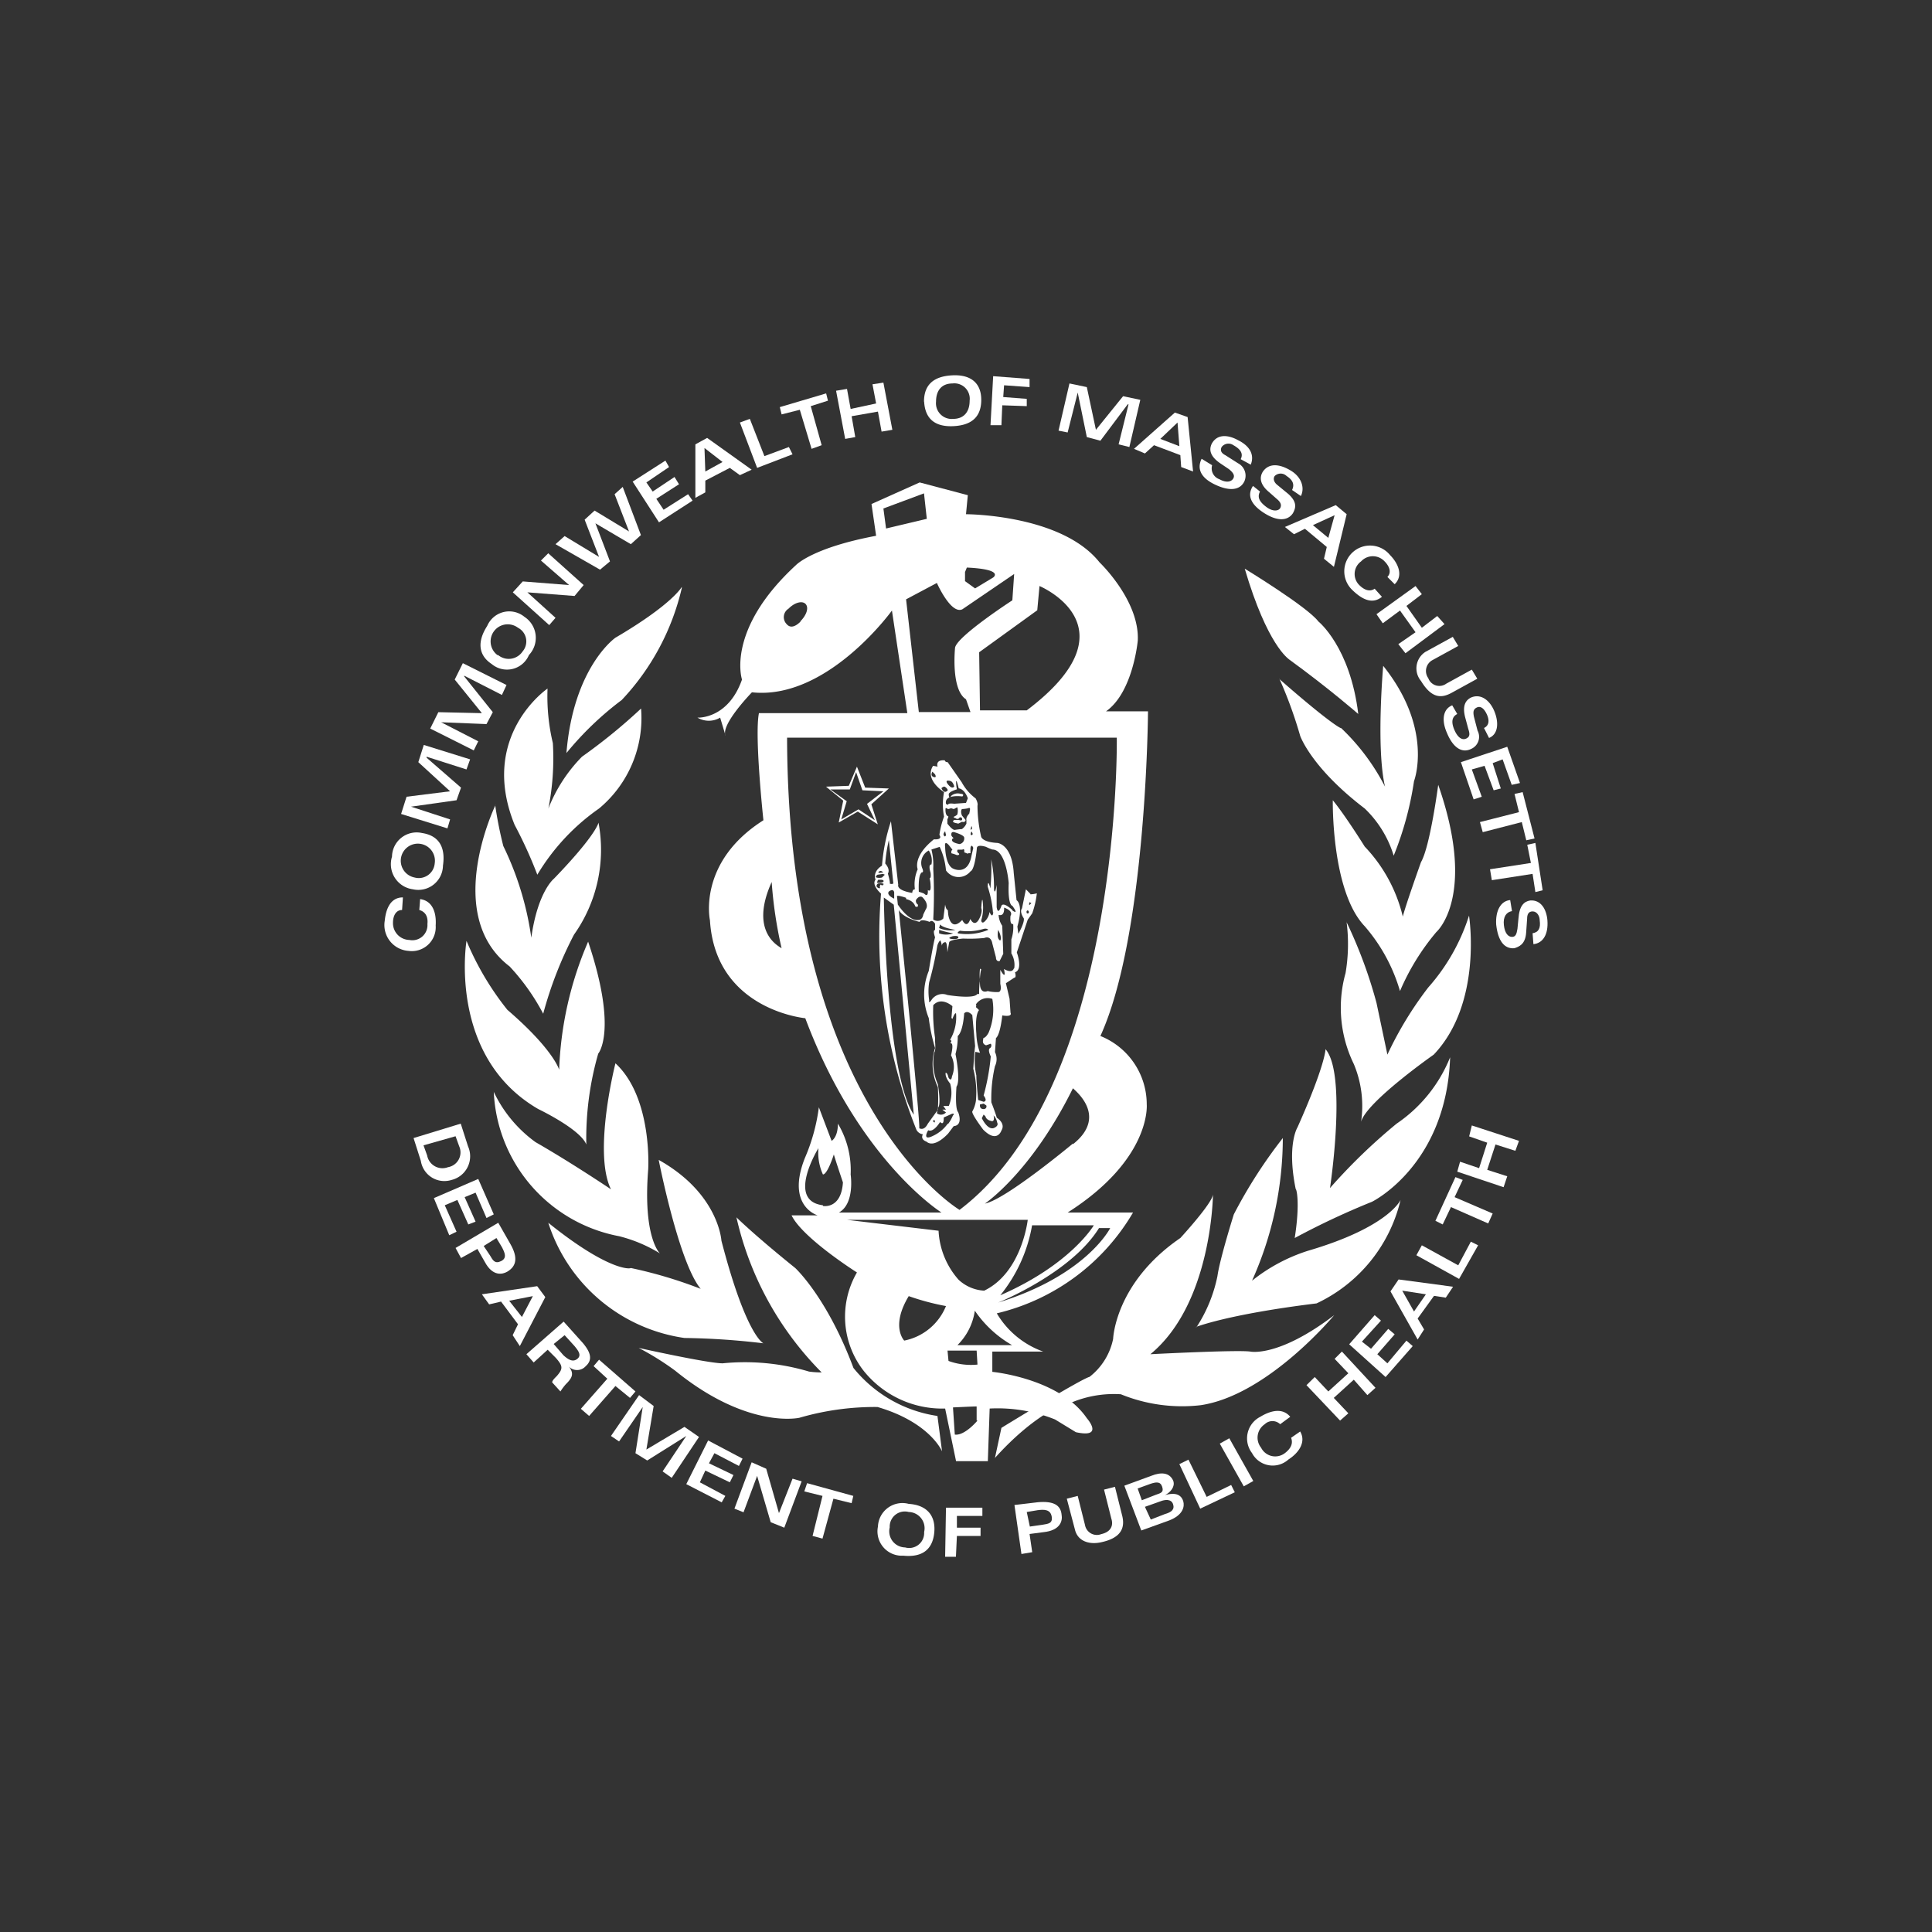 <svg id="Layer_1" data-name="Layer 1" xmlns="http://www.w3.org/2000/svg" viewBox="0 0 138 138"><rect x="0" y="0" width="138" height="138" fill="#333333" stroke="none"/><defs><style>.cls-1{fill:#fff;}</style></defs><title>mnco_newlogoprep_02</title><path class="cls-1" d="M81.91,78.89A5.26,5.26,0,0,0,78.6,74C81.91,66.76,82,50.81,82,50.81H79c1.94-1.36,2.27-5.06,2.27-5.06.13-2.86-2.73-5.58-2.73-5.58C75.81,36.73,69,36.73,69,36.73l.13-1.36-3.44-.91L62.25,36l.33,2.27c-4.54.85-5.71,2.08-5.71,2.08C51.81,45,53,48.54,53,48.54c-1,2.85-3.18,2.72-3.18,2.72a1.59,1.59,0,0,0,1.62,0l.39,1.3c-.39-.78,1.88-3.11,1.88-3.11,5.38.58,10-5.84,10-5.84l1.1,7.33H54.21c-.33,1.62.32,7.65.32,7.65-4.73,3-3.82,7.14-3.82,7.14.39,6.42,6.81,7,6.81,7,3.82,10.19,9.73,13.88,9.73,13.88H59.92c1.16-.64.84-2.72.84-2.72a6.47,6.47,0,0,0-.91-3.63c0,1-.45,1.23-.45,1.23l-.91-2.4a13.44,13.44,0,0,1-1,3.63c-1.36,3.44.91,4.09.91,4.09H56.54c.78,1.62,4.67,4.08,4.67,4.08a6.29,6.29,0,0,0,.46,7,7.19,7.19,0,0,0,5.84,2.72l.78,3.76h2.27l.13-3.76a11,11,0,0,1,4.67.78l1.49.91c2.07.45.78-1,.78-1-1.95-2.86-6.75-3.31-6.75-3.31V96.54h3.63a6.32,6.32,0,0,1-3.31-2.73,15.39,15.39,0,0,0,9.73-7.2H76.26c6-3.82,5.65-7.72,5.65-7.72M57.19,44.39c-.45.45-.78.45-1,.19a.71.71,0,0,1,.13-1.1c.45-.46,1-.59,1.23-.33s.07.78-.39,1.24m1.62,41.7c-2.65-.32-.32-4.08-.32-4.08a3.75,3.75,0,0,0,.32,1.88c.33,0,.78-1.43.78-1.43.13.46.65,2,.65,2-.13,1.94-1.43,1.68-1.43,1.68M74.25,41.86s7,2.91-.91,8.88H70l-.06-4.15,4.15-3Zm-5.32-1,.13-.32c2.73.13,1.88.71,1.88.71l-1.29.78-.72-.52Zm-5.64-3.11-.19-1.43L66,35.24l.2,1.82Zm1.43,5.06,2.2-1.17s1,2.27,1.82,1.88L72.44,41l-.13,1.88s-3.9,2.53-4.09,3.37c0,0-.32,3,.78,3.7l.32.91H65.63ZM55.12,63a30.69,30.69,0,0,0,.71,4.74c0-.07-2.4-1-.71-4.74m1.1-10.31H79.77s.39,24.91-11.23,33.73c0,0-12.26-7.27-12.32-33.73m8.37,43.07s-1-1,.32-3.18a17.54,17.54,0,0,0,2.66.71,4.07,4.07,0,0,1-3,2.47m3.11.71h2.08l.06,1a4.69,4.69,0,0,1-2.07-.26Zm2.14,5s-.91,1.1-1.62,1l-.13-1.94s1.43-.07,1.69-.07v1Zm2.47-5.39h-3.9a4.29,4.29,0,0,0,1.24-2.46,8.06,8.06,0,0,0,2.66,2.46m-2-3.89a2.92,2.92,0,0,1-1.82-.78,5.7,5.7,0,0,1-1.43-3.5l-6.55-.78H73.41S73,90.89,70.3,92.19m9-4.47s-1.68,3.37-8,5.32c0,0,5.19-2.08,7.2-5.32Zm-1.17-.2s-1.62,2.79-6.68,5a10.85,10.85,0,0,0,2.27-5Zm-1.49-5.84s-4.8,4-6.29,4.29c0,0,3.31-2.21,6.29-8.24,0,.06,2.6,1.94,0,4"/><path class="cls-1" d="M88.91,40.62s4.48,2.73,5.26,3.77c0,0,2.27,1.81,2.85,6.61,0,0-2.07-1.81-4.93-3.89-.06-.06-1.56-1-3.18-6.49"/><path class="cls-1" d="M91.38,48.47a31,31,0,0,1,1.49,4.09s.78,2.27,4.61,5.19a7.81,7.81,0,0,1,2.07,3.37A23.21,23.21,0,0,0,101,55.8s1.43-3.7-2.2-8.24c0,0-.52,5.84.13,8.63A15.6,15.6,0,0,0,95.79,52c0,.07-1-.51-4.41-3.5"/><path class="cls-1" d="M95.2,57.16s-.12,6.49,2.28,9A12.32,12.32,0,0,1,100,70.79a16.63,16.63,0,0,1,2.6-4.22s2.92-2.53.13-10.51c0,0-.58,4.41-1.23,5.52,0,0-1.11,3.11-1.3,3.89a10.91,10.91,0,0,0-2.72-5s-1.37-2.2-2.28-3.31"/><path class="cls-1" d="M96.18,65.86a33.26,33.26,0,0,1,2.14,5.77l.78,3.7a25.56,25.56,0,0,1,2.92-4.8,14.16,14.16,0,0,0,2.91-5.13s1,6.23-2.52,9.93c0,0-4.81,3.37-5.19,4.8A7.74,7.74,0,0,0,96.7,76a9.17,9.17,0,0,1-.59-6.49,12.35,12.35,0,0,0,.07-3.69"/><path class="cls-1" d="M92.48,88.43A55.15,55.15,0,0,1,98,85.84s5.32-2.6,5.58-10.32a10.43,10.43,0,0,1-3.82,4.74A40.93,40.93,0,0,0,95,84.86s1.23-8.11-.32-9.92c0,0,0,1.1-2,5.58,0,0-.78,1.23-.13,4.41.06,0,.32,1-.07,3.5"/><path class="cls-1" d="M85.41,94.79s2.27-.91,8.63-1.69a10.94,10.94,0,0,0,6-7.39s-.84,1.94-6.61,3.63a12.4,12.4,0,0,0-4,2.14,24.94,24.94,0,0,0,2.2-10.19,34.77,34.77,0,0,0-3.5,5.45s-1,3.18-1.17,4.41a10.49,10.49,0,0,1-1.49,3.64"/><path class="cls-1" d="M71.07,104.13l.46-2.14s5.71-3.51,6.29-3.64a4.59,4.59,0,0,0,1.69-2.72s.13-4,4.8-7.2c0,0,2.27-2.46,2.33-3.11,0,0-.06,7.78-4.47,11.41,0,0,6.16-.32,7.13-.19,0,0,2,.45,6-2.6,0,0-4.73,5.71-9.53,6.43a11.59,11.59,0,0,1-5.71-.78,7.85,7.85,0,0,0-3.5.58c0-.13-2.4.52-5.52,4"/><path class="cls-1" d="M48.7,41.92s-.65,1.23-4.74,3.63c0,0-3,2.08-3.5,8.24A22.57,22.57,0,0,1,44.41,50a17.36,17.36,0,0,0,4.29-8"/><path class="cls-1" d="M39.1,49.19s-4.93,3.37-2.34,9.73a31.45,31.45,0,0,1,1.62,3.56,15.39,15.39,0,0,1,4.41-4.73,8.4,8.4,0,0,0,3-7.14,40,40,0,0,1-4.22,3.44,11,11,0,0,0-2.4,3.7,18.41,18.41,0,0,0,.32-4.67,14.36,14.36,0,0,1-.38-3.89"/><path class="cls-1" d="M35.4,57.49s-3.83,7.85,1,11.54a15.44,15.44,0,0,1,2.4,3.38A27.78,27.78,0,0,1,41,66.76a10.48,10.48,0,0,0,1.75-8s-.13.84-3.18,4c0,0-1.16.91-1.62,4.22a21.86,21.86,0,0,0-2-6.55,28.7,28.7,0,0,1-.58-2.92"/><path class="cls-1" d="M33.32,67.22s-1.36,8.24,5.13,12c0,0,3,1.43,3.43,2.53a21.91,21.91,0,0,1,.85-6.49s1.42-1.62-.72-8a25.23,25.23,0,0,0-2.07,9.15s-.39-1.43-3.7-4.28a20.5,20.5,0,0,1-2.92-4.93"/><path class="cls-1" d="M35.27,78A11,11,0,0,0,44.22,88.3a10.41,10.41,0,0,1,2.92,1.23s-1.23-1.1-.84-6c0,0,.32-5.12-2.34-7.58,0,0-1.62,6.35-.32,9,0,0-2.79-1.88-5.39-3.37a9.39,9.39,0,0,1-3-3.63"/><path class="cls-1" d="M39.16,87.33a12,12,0,0,0,9.73,8.24,52.36,52.36,0,0,1,5.64.38s-1.23-.51-3-7.33c0,0-.19-3.37-4.48-5.77,0,0,1.43,7.33,3,9.21a32.06,32.06,0,0,0-5-1.49c0,.07-1.55.26-5.9-3.24"/><path class="cls-1" d="M52.59,86.94s1.23,1.23,4.21,3.63c0,0,2.27,2.08,4.16,7.14a9.48,9.48,0,0,0,6,3.43l.33,2.53s-.85-2.07-4.61-3.17a19.27,19.27,0,0,0-5.58.77s-3.69.85-8.88-3.37a19.66,19.66,0,0,0-2.6-1.62s4.93,1.1,6,1.1a16,16,0,0,1,6.17.59,6.57,6.57,0,0,0,.9.06,22.83,22.83,0,0,1-6.09-11.09"/><path class="cls-1" d="M28.72,65c-.46,0-.65.45-.65.91a1.2,1.2,0,0,0,1.17,1.23A1.08,1.08,0,0,0,30.53,66c.07-.65-.26-.91-.58-1l.06-.78c.91.13,1.17,1,1.11,1.89a1.71,1.71,0,0,1-1.95,1.81,1.85,1.85,0,0,1-1.69-2.14c.07-.71.33-1.68,1.3-1.68Z"/><path class="cls-1" d="M29.62,62.68a1.22,1.22,0,1,1,1.43-1,1.14,1.14,0,0,1-1.43,1m-.13.84a1.76,1.76,0,0,0,2.15-1.69c.19-1.29-.26-2.14-1.5-2.33A1.76,1.76,0,0,0,28,61.19a1.81,1.81,0,0,0,1.49,2.33"/><polygon class="cls-1" points="29.04 56.91 32.15 56.52 29.88 54.44 30.27 53.21 33.58 54.24 33.32 54.96 30.47 54.05 30.47 54.12 32.93 56.26 32.61 57.16 29.36 57.62 29.36 57.62 32.15 58.53 31.96 59.17 28.65 58.14 29.04 56.91"/><polygon class="cls-1" points="31.31 50.87 34.42 50.94 32.48 48.54 33.06 47.37 36.18 48.93 35.85 49.64 33.19 48.28 33.13 48.28 35.2 50.87 34.75 51.72 31.51 51.59 31.51 51.59 34.16 52.95 33.84 53.6 30.73 52.04 31.31 50.87"/><path class="cls-1" d="M35.53,46.79A1.21,1.21,0,1,1,37,44.84a1.1,1.1,0,0,1,.33,1.69,1.19,1.19,0,0,1-1.75.26m-.46.64a1.7,1.7,0,0,0,2.66-.64,1.79,1.79,0,0,0-.32-2.73,1.71,1.71,0,0,0-2.66.65c-.71,1.1-.65,2.08.32,2.72"/><polygon class="cls-1" points="36.63 42.31 37.34 41.53 40.65 41.79 40.65 41.79 38.64 40.04 39.16 39.52 41.69 41.79 41.04 42.57 37.67 42.31 37.67 42.31 39.68 44.13 39.23 44.65 36.63 42.31"/><polygon class="cls-1" points="41.76 37.12 42.47 36.47 44.93 37.96 44.93 37.96 43.9 35.3 44.48 34.78 45.78 38.22 45.06 38.87 42.53 37.38 42.53 37.38 43.57 40.1 42.86 40.69 39.68 38.87 40.33 38.29 42.79 39.78 42.79 39.78 41.76 37.12"/><polygon class="cls-1" points="47.79 33.36 46.17 34.46 46.62 35.11 48.18 34.07 48.5 34.59 46.88 35.63 47.4 36.41 49.15 35.3 49.47 35.76 47.07 37.31 45.19 34.4 47.53 32.9 47.79 33.36"/><path class="cls-1" d="M50.38,33.68,50.32,32l1.29,1Zm-.71,1.88.71-.39v-.84l1.75-.91.72.52.84-.39-3.18-2.27-.84.46Z"/><polygon class="cls-1" points="52.85 30.18 53.56 29.92 54.6 32.58 56.35 31.93 56.61 32.45 54.08 33.42 52.85 30.18"/><polygon class="cls-1" points="59.01 28.1 59.14 28.62 57.91 29.01 58.69 31.8 57.97 32.06 57.13 29.27 55.83 29.6 55.7 29.08 59.01 28.1"/><polygon class="cls-1" points="59.72 27.91 60.5 27.78 60.76 29.21 62.58 28.82 62.32 27.45 63.1 27.33 63.74 30.7 62.97 30.83 62.71 29.4 60.83 29.73 61.09 31.22 60.37 31.35 59.72 27.91"/><path class="cls-1" d="M66.86,28.69c0-.85.45-1.3,1.17-1.3a1.1,1.1,0,0,1,1.23,1.23c0,.85-.46,1.3-1.17,1.3a1.12,1.12,0,0,1-1.23-1.23m-.85,0c.07,1.23.78,1.81,2.08,1.75s2-.65,2-1.88-.78-1.82-2.08-1.75S66,27.46,66,28.69"/><polygon class="cls-1" points="73.54 27.07 73.54 27.65 71.72 27.52 71.66 28.36 73.34 28.49 73.34 29.01 71.59 28.95 71.53 30.37 70.75 30.37 70.94 26.87 73.54 27.07"/><polygon class="cls-1" points="77.63 27.65 78.28 30.7 80.22 28.3 81.45 28.56 80.67 31.93 79.9 31.74 80.61 28.88 80.55 28.88 78.6 31.48 77.63 31.22 76.98 28.04 76.98 28.04 76.26 30.89 75.61 30.76 76.39 27.39 77.63 27.65"/><path class="cls-1" d="M82.88,31.35l1.23-1.17.13,1.69ZM81,32.06l.78.33.65-.59,1.88.71.06.85.85.32-.39-3.89-.91-.32Z"/><path class="cls-1" d="M86.58,33.23a.82.82,0,0,0,.52,1c.58.32.9.13,1-.07s0-.39-.32-.65l-.58-.39c-.78-.52-.85-1-.65-1.42.39-.72,1.17-.65,1.88-.26.91.45,1.17,1.1.91,1.75l-.72-.39c.2-.39,0-.71-.52-1a.61.61,0,0,0-.84.13c-.13.26,0,.45.26.58l.91.58a1,1,0,0,1,.45,1.3c-.32.65-1.1.71-2.14.2s-1.23-1.17-.91-1.82Z"/><path class="cls-1" d="M90,35.11c-.2.39-.07.71.45,1.1s.91.26,1,.07.06-.39-.26-.65l-.52-.46c-.71-.58-.71-1.1-.46-1.49.46-.65,1.24-.52,2-.06s1,1.23.71,1.81L92.29,35c.19-.39.06-.71-.39-1a.61.61,0,0,0-.85,0c-.13.19-.06.45.2.65l.78.64c.65.59.52,1,.32,1.37-.39.58-1.17.58-2.14-.07s-1.1-1.3-.71-1.88Z"/><path class="cls-1" d="M93.78,37.51l1.55-.71-.45,1.62Zm-2,.13.65.52.78-.39,1.56,1.3-.2.84.71.58.91-3.76-.78-.65Z"/><path class="cls-1" d="M99.1,41.21c.32-.33.13-.78-.2-1.11a1.14,1.14,0,0,0-1.68,0,1.11,1.11,0,0,0-.13,1.69c.45.45.84.45,1.1.26l.52.58c-.72.59-1.49.13-2.14-.51a1.84,1.84,0,1,1,2.72-2.47c.52.52,1,1.43.33,2.08Z"/><polygon class="cls-1" points="101.11 41.86 101.56 42.44 100.46 43.28 101.56 44.84 102.66 44 103.18 44.58 100.39 46.66 99.88 46.01 101.11 45.16 100 43.61 98.77 44.52 98.32 43.87 101.11 41.86"/><path class="cls-1" d="M103.77,45.49l.39.65-1.82,1a.88.88,0,0,0-.32,1.3.84.84,0,0,0,1.29.39l1.82-1,.39.65-1.82,1c-.71.39-1.42.45-2.2-.84a1.4,1.4,0,0,1,.32-2.08Z"/><path class="cls-1" d="M104.09,51c-.39.2-.45.59-.19,1.17s.58.71.84.58.26-.32.13-.71l-.19-.71c-.26-.91,0-1.3.38-1.5.72-.32,1.37.2,1.69,1s.26,1.62-.39,1.88L106,52c.39-.19.39-.58.19-1s-.45-.59-.71-.46-.26.33-.2.65l.26,1a.94.94,0,0,1-.45,1.3c-.65.33-1.3-.06-1.75-1.17-.39-.9-.26-1.68.39-1.94Z"/><polygon class="cls-1" points="107.98 56.06 107.33 54.24 106.62 54.51 107.2 56.32 106.69 56.45 106.04 54.7 105.13 54.96 105.84 56.91 105.26 57.1 104.35 54.44 107.66 53.34 108.57 55.93 107.98 56.06"/><polygon class="cls-1" points="109.61 59.89 109.02 60.02 108.7 58.72 105.91 59.44 105.71 58.72 108.5 58.01 108.18 56.71 108.76 56.58 109.61 59.89"/><polygon class="cls-1" points="110.19 63.59 109.67 63.72 109.47 62.42 106.56 62.87 106.43 62.09 109.35 61.64 109.09 60.34 109.67 60.21 110.19 63.59"/><path class="cls-1" d="M108,65.08c-.39.06-.65.39-.58,1s.32.84.58.84.33-.2.39-.58l.07-.72c.06-.91.39-1.23.84-1.3.78-.06,1.17.65,1.23,1.43.07,1-.32,1.62-1,1.69l-.06-.78c.45-.07.58-.39.51-.91,0-.32-.19-.65-.51-.65s-.39.26-.39.52l-.07,1c-.06.85-.52,1-.84,1.11-.72.06-1.17-.52-1.3-1.69-.06-1,.33-1.69,1-1.75Z"/><path class="cls-1" d="M32.54,81.16l.26.72A1.07,1.07,0,0,1,32,83.37a1.11,1.11,0,0,1-1.49-.84l-.26-.72Zm-3,.13.52,1.63a1.7,1.7,0,0,0,2.2,1.36,1.74,1.74,0,0,0,1.17-2.4l-.52-1.62Z"/><polygon class="cls-1" points="34.75 87 33.97 85.19 33.19 85.51 33.97 87.26 33.45 87.46 32.67 85.71 31.77 86.09 32.61 87.98 32.09 88.23 30.99 85.58 34.16 84.21 35.27 86.74 34.75 87"/><path class="cls-1" d="M35.46,88.43l.39.65c.2.39.39.78-.06,1s-.59-.07-.78-.39L34.55,89Zm-2.92.71.39.72,1.17-.65.52.91c.58,1.1,1.3.9,1.62.71.65-.39.78-1,.2-2l-.85-1.49Z"/><path class="cls-1" d="M36.37,92.91l1.69-.33-.78,1.49Zm-1.95-.46.52.72.85-.2L37,94.59l-.38.78.51.78,1.82-3.5-.58-.78Z"/><path class="cls-1" d="M40.33,95.37l.71.78c.26.32.52.65.2.91s-.65.06-1-.26L39.55,96ZM37.6,96.73l.52.59,1-.91.58.58c.52.59.52.78.07,1.3-.13.13-.33.32-.33.45l.59.65a4,4,0,0,1,.39-.52c.45-.45.65-.77.13-1.36h0a.82.82,0,0,0,1.29.07c.52-.46.33-1-.19-1.63L40.26,94.4Z"/><polygon class="cls-1" points="45.39 99.39 45 99.85 43.96 99 42.08 101.14 41.49 100.63 43.38 98.48 42.4 97.58 42.79 97.12 45.39 99.39"/><polygon class="cls-1" points="46.69 100.43 46.17 103.54 48.89 101.92 49.93 102.64 47.98 105.56 47.33 105.1 49.02 102.57 49.02 102.57 46.23 104.32 45.39 103.8 45.91 100.5 45.91 100.5 44.22 102.96 43.64 102.57 45.65 99.65 46.69 100.43"/><polygon class="cls-1" points="52.78 104.71 51.03 103.8 50.64 104.52 52.39 105.36 52.13 105.88 50.38 105.04 49.99 105.88 51.81 106.85 51.55 107.31 49.02 106.01 50.58 102.89 53.04 104.19 52.78 104.71"/><polygon class="cls-1" points="53.69 104.45 54.73 104.91 55.64 108.08 55.64 108.08 56.61 105.62 57.26 105.81 56.02 109.12 55.05 108.73 54.08 105.42 54.08 105.42 53.11 108.02 52.46 107.76 53.69 104.45"/><polygon class="cls-1" points="60.95 106.85 60.83 107.37 59.53 107.05 58.75 109.9 58.04 109.71 58.75 106.85 57.45 106.53 57.65 105.94 60.95 106.85"/><path class="cls-1" d="M63.55,109.06A1.08,1.08,0,0,1,64.91,108a1.16,1.16,0,0,1,1.1,1.43,1.07,1.07,0,0,1-1.36,1.1,1.15,1.15,0,0,1-1.1-1.42m-.84-.07a1.74,1.74,0,0,0,1.81,2.08c1.3.13,2.08-.39,2.21-1.62s-.52-2-1.82-2.08a1.75,1.75,0,0,0-2.2,1.62"/><polygon class="cls-1" points="70.17 107.69 70.17 108.28 68.35 108.28 68.35 109.12 70.04 109.12 70.04 109.71 68.35 109.71 68.28 111.2 67.51 111.2 67.57 107.69 70.17 107.69"/><path class="cls-1" d="M73.34,108l.78-.13c.46-.06.91-.06,1,.45s-.26.52-.65.59l-.91.13Zm-.38,3,.77-.13-.19-1.3,1-.13c1.23-.13,1.36-.84,1.29-1.23-.06-.71-.58-1-1.68-.91l-1.69.2Z"/><path class="cls-1" d="M76.2,107.05l.78-.2.52,2.08a.86.86,0,0,0,1.16.65c.59-.13.91-.52.72-1.11l-.52-2.07.78-.2.52,2.08c.19.78,0,1.56-1.5,1.88-.84.19-1.68-.06-1.88-.91Z"/><path class="cls-1" d="M81.78,107.63l1.1-.39c.32-.13.78-.19.91.2s-.13.58-.59.71l-1,.39Zm-.26,1.69,2-.72c1-.39,1.1-1,1-1.36-.19-.65-.84-.58-1.3-.45h0c.39-.2.72-.59.59-1-.26-.64-.91-.64-1.56-.38l-1.94.71Zm-.26-3,.91-.33c.39-.13.71-.19.84.2s-.06.45-.45.58l-1,.39Z"/><polygon class="cls-1" points="84.24 104.58 84.89 104.26 86.19 106.92 87.94 106.07 88.2 106.59 85.73 107.76 84.24 104.58"/><rect class="cls-1" x="87.93" y="102.7" width="0.78" height="3.5" transform="translate(-39.83 56.63) rotate(-29.32)"/><path class="cls-1" d="M91.44,101.73a.79.79,0,0,0-1.1,0,1.15,1.15,0,0,0-.26,1.68,1.13,1.13,0,0,0,1.69.39c.52-.39.58-.78.45-1.1l.65-.45c.45.77-.13,1.55-.84,2a1.67,1.67,0,0,1-2.6-.46,1.73,1.73,0,0,1,.59-2.59c.64-.39,1.55-.71,2.14,0Z"/><polygon class="cls-1" points="93.32 98.94 93.91 98.36 94.88 99.39 96.31 98.09 95.33 97.06 95.85 96.54 98.25 99.13 97.67 99.65 96.7 98.55 95.27 99.85 96.31 100.95 95.72 101.47 93.32 98.94"/><polygon class="cls-1" points="98.64 94.33 97.28 95.83 97.93 96.34 99.16 94.92 99.62 95.31 98.38 96.73 99.1 97.38 100.46 95.76 100.91 96.15 98.97 98.36 96.37 96.02 98.19 93.94 98.64 94.33"/><path class="cls-1" d="M101,93.68l-.84-1.49,1.69.26Zm.26,2,.46-.72-.46-.78,1.17-1.62.84.13.52-.78-3.89-.52-.58.85Z"/><polygon class="cls-1" points="101.17 89.66 101.56 88.95 104.16 90.38 105.06 88.69 105.58 88.95 104.22 91.35 101.17 89.66"/><polygon class="cls-1" points="103.96 84.08 104.48 84.28 103.9 85.51 106.62 86.68 106.3 87.39 103.64 86.22 103.05 87.46 102.53 87.2 103.96 84.08"/><polygon class="cls-1" points="104.09 83.69 104.29 82.98 105.65 83.44 106.23 81.62 104.94 81.17 105.13 80.39 108.5 81.49 108.24 82.2 106.82 81.75 106.23 83.56 107.66 84.02 107.4 84.8 104.09 83.69"/><path class="cls-1" d="M73.6,63.85l-.32-.33L73,64.88c-.2.26.13.72.13.72.06.32-.39,1.1-.39,1.1s-.07-.52-.07-.52c.46-1.62-.06-1.88-.06-1.88l-.2-1.95c-.13-2.07-1.17-2.14-1.17-2.14-1.1-.06-1.16-.45-1.16-.45a10.2,10.2,0,0,1-.26-2.21c.06-.19-.13-.52-.13-.52a3.55,3.55,0,0,1-1-1.16l-1-1.43c-.2,0-.2-.13-.2-.13-.71-.06-.52.45-.52.45l-.32-.06c-.65,1,.78,1.88.78,1.88a4.75,4.75,0,0,0,0,1.75,6.35,6.35,0,0,0-.33,1.3c.26.39-.39.32-.39.32-1.55,1.24-1.16,2.14-1.16,2.14a2.66,2.66,0,0,0-.2,1.43c-.19,0-.19.26-.19.26-1.17-.19-1-.58-1-.58s-.52-4.54-.52-4.54A13.16,13.16,0,0,0,63,61.83c-.72.46-.46,1-.46,1-.32.39.39,1,.39,1a37.34,37.34,0,0,0,2.53,16.87.6.6,0,0,0,.46.32c-.2.39.25.52.25.52.59.52,1.56-.58,1.56-.58l.39-.52c.71-.07.32-1,.32-1-.25-.26-.12-1.82-.12-1.82.32-.45-.07-2.33-.07-2.33A4.8,4.8,0,0,0,68.41,74c.39-.32.46-1.62.46-1.62.26-.26.58.13.58.13s.2,2.21.2,2.21c-.07.58-.13,1.62-.13,1.62a6.75,6.75,0,0,1,.19,2.27,2.22,2.22,0,0,1-.26.78c-.06.19.78,1.3.78,1.3,1,1,1.3.06,1.3.06.32-.52-.33-.91-.33-.91-.13-.45-.39-1.1-.39-1.1a10.19,10.19,0,0,1,.26-2.59,1.14,1.14,0,0,0,0-1l.07-1c.32-.26.45-1.62.45-1.62.78.13.59-.19.59-.19l-.07-1-.26-1.11.59-.39c.19,0,.06-.39.06-.39.59-.19.13-1.42.13-1.42l.78-2.34.32-.45a6.4,6.4,0,0,0,.33-1.43,2,2,0,0,1-.46.07m-6.87-8.37c-.33-.07-.13-.39-.13-.39l.19.19c.13.26-.06.2-.06.2M69.39,59c.13.26-.07.26-.07.26s.07-.26.07-.26m0,.65c-.13,0,0-.26,0-.26.19.26,0,.26,0,.26m-.07.91c.07-.33.2,0,.2,0s-.13.58-.13.58c-.26,1.43-1.3.91-1.3.91-.58-.26-.58-1.56-.58-1.56-.07-.52.26-.13.26-.13l.26.33a.24.24,0,0,0-.07.26,2.51,2.51,0,0,1,.39.13c.26,0,.13-.13.13-.13-.19-.13-.07-.26-.07-.26h.33c.19-.13.13.19.13.19l.19.07V61c0-.06.26-.06.26-.06v-.39m-1.88-.85c-.13-.13.07-.32.07-.32l.06.26c-.06.19-.13.06-.13.06m.52-.06s-.06-.26.2-.2c0,0,.71.2.71.39a.4.4,0,0,1-.33.46S68,60.21,68,60a.13.13,0,0,1,.13-.13.49.49,0,0,1-.2-.26m1.36-1.82a2.93,2.93,0,0,1-.06.33c-.26.26-.2.45-.2.45s0,.26,0,.26a1,1,0,0,1-.32.39c-.13,0-.52.06-.52.06-.19,0-.52-.45-.52-.45s0-.32,0-.32a.32.32,0,0,0,.07-.2c-.26-.06-.2-.58-.2-.58h.13c-.06.13.26,0,.26,0s.2.06.2.06.25-.13.25-.13a1,1,0,0,1,0,.52.68.68,0,0,1-.19.13c-.19.07.07.13.07.13a.17.17,0,0,0,.25,0c0-.06.13-.06.13-.06a.14.14,0,0,1,.07.19c-.07.07-.2,0-.2,0s-.38,0-.38,0-.07.13-.07.13.13.07.13.07.26.06.26.06.26-.13.26-.13c.26.07.26-.13.26-.13s-.26-.32-.26-.32c-.13-.33,0-.46,0-.46a2.48,2.48,0,0,0,.45-.06c.13-.07.13.06.13.06m-1-2c.06-.06.19.52.19.52.45.07.65.71.65.71s-.13.33-.13.33-.84.06-.84.06c-.52-.06-.39.07-.46.07a.24.24,0,0,1-.13-.07c-.13-.71,1.17-.52,1.17-.52.19-.19-.13-.19-.13-.19a.73.73,0,0,0-.65.13c-.19.32-.19-.06-.19-.06-.07-.2.58-.39.58-.39a3.13,3.13,0,0,1-.06-.59m-.39,0c.19.07.26.39.26.39-.2.26-.52-.26-.52-.26-.13-.26.26-.13.26-.13m-.65.52c0-.06.19-.13.19-.13a.44.44,0,0,1,.26.26c-.26.33-.45-.13-.45-.13m-1.43,6s.19.06.07-.26a1,1,0,0,1,.45-1.3,1.31,1.31,0,0,1,.19,1s-.26-.06-.06.59c0,0,.06.39-.07.39a2.3,2.3,0,0,1,.07.52s.06.52-.2.32c0,0,.07.59-.26.26a2.74,2.74,0,0,0-.38-.13s-.07-1.17.19-1.36m-1.1,1.88c.58.13.65.52.65.52.26.13.19-.13.19-.13a.3.3,0,0,1-.13-.33c.26-.38.46-.19.46-.19.51.52.25.84.25.84s-.19.39-.19.39c-.06.39-.32.39-.32.39-.72.13-1.5-1.1-1.5-1.1L64.07,64c.13-.06.65.13.65.13m-.85.06s-.58-.25-.38-.51c0,0,.32-.26.38.06ZM63.49,60l.32,3.11a.29.29,0,0,1-.26,0c.06-.06-.13-.71-.13-.71.19-.33-.19-.72-.19-.72A11,11,0,0,1,63.49,60m-.72,2.27a.18.18,0,0,1,.26,0s.13.06-.06.06c0,0-.33.07-.2-.06m.33.91c-.07.13-.2,0-.2,0s-.06.13-.06.13c.06.19-.07.13-.07.13-.32-.13-.06-.33-.06-.33.52-.06.39.07.39.07m0-.2c-.13.13-.46.07-.46.07s.07-.2.07-.2c.52-.06.39.13.39.13M63,62.68a.8.8,0,0,1-.39,0c-.13-.07.07-.2.07-.2s.39-.06.39-.06.13.06.13.06l-.2.2m.13,1.43.71.51,1.43,15c-2-3-2.14-15.56-2.14-15.56m2.53,16.54C65.76,80.26,64.2,65,64.2,65c.32.59,1.49.85,1.49.85.07-.26.71,0,.71,0,.2-.2.39.13.39.13v.45c-.19,0,0,.52,0,.52-.13.45-.45,2.4-.45,2.4a4.46,4.46,0,0,0,0,3.37,13,13,0,0,0,.45,2.14,3.8,3.8,0,0,0,.2,2.79,14.12,14.12,0,0,1,0,1.62l-.72,1c-.26.52-.58.33-.58.33m1-.46c-.13-.13.07-.13.07-.13.06.26-.07.13-.07.13m1,.13a2.67,2.67,0,0,1-1,.84c-.9.46-.39-.38-.39-.38.39.19.85-.59.85-.59.26.26.26-.13.26-.32h0v0l.58-.26c.26-.07.07.13.07.13a2.63,2.63,0,0,1-.33.58m.13-6c.2.07,0,.26,0,.26.33-.13.07.85.07.85A1.77,1.77,0,0,1,68,76.88c-.06.46-.26.07-.26.07-.06-.33-.19-.33-.19-.33-.07.33.32.78.32.78A2.45,2.45,0,0,1,67.77,79h-.39l.19.26h-.26l.26.2a.48.48,0,0,1-.65.06l.07-.39c.26-.19,0-1.68,0-1.68a3.84,3.84,0,0,1-.26-2.27c.13-.13.06-.78.06-.78v-.26a12.61,12.61,0,0,1-.13-2.34c.59-.64,1.37.07,1.37.07l-.07.84.07.07c.19-.52.26-.39.26-.39a3.2,3.2,0,0,1-.46,1.94M70,78.89l.26-.06.19.13a.19.19,0,0,1-.19.26c-.33,0-.26-.33-.26-.33m.77,1.17c.33.13.2-.39.2-.39a1,1,0,0,1,.26.52c.13.26-.26.39-.26.39-.45.13-.84-.71-.84-.71l.13-.26.13.13c.06.26.38.32.38.32m-.38-5.38.38-.13a.23.23,0,0,1-.06.32s-.19.07.06.59a16.2,16.2,0,0,1-.51,2.79s.32.39,0,.45l-.39-.13s-.13-1.23-.13-1.75a4.63,4.63,0,0,1-.07-1.69l.33.07a4.42,4.42,0,0,1-.26-1.36s-.13-1.3.19-1.69L69.78,72h0c-.13-.07,0-.13-.07-.26a1,1,0,0,1,1.17-.39,4.28,4.28,0,0,1-.26,2.4s-.19.39-.39.39c.07,0-.19.39.2.52m2-5.52c-.13.46-.72.07-.72.07.2.91-.26.06-.26.06v1c.13.59-.13.59-.13.59a2.76,2.76,0,0,1-.77-.07C70,71,70,70.33,70,70.33a4,4,0,0,1,.06-1c.07-.13-.06-.13-.06-.13A3.18,3.18,0,0,0,70,70a6,6,0,0,0-.06,1h-.13c-.26.39-2.14.07-2.14.07a.94.94,0,0,0-1.11.32c-.26.39-.19.06-.19.06a4.2,4.2,0,0,1,0-1.29,24,24,0,0,0,.58-2.6.92.92,0,0,1,.2-.39c.06,0,.13.39.13.39a.25.25,0,0,1,.26-.26c.13.07.13.72.13.72l.13-.72c.06-.19,1-.26,1-.26A10.45,10.45,0,0,0,70.3,67c.51-.2.58.39.58.39l.26,1c0,.32.26.26.26.26s.26-.52.26-.52-.07-2-.07-2a1.55,1.55,0,0,1-.26-.78c.46.13.39-.52.39-.52.72.26.46.58.46.58-.07.72.19.59.19.59a2.79,2.79,0,0,1-.13,1.1v1a1.62,1.62,0,0,1,.2,1.1m-4-2.2c-.12.13-.51.06-.51.06-.33-.06.13-.19.13-.19.51-.07.38.13.38.13m.13-.52a4,4,0,0,0,1.69-.13c.26-.06.33.07.33.07a4,4,0,0,1-2.15.25c-.12-.06.13-.19.13-.19m-1.49.19v-.25a8.33,8.33,0,0,0,1,.25,1.5,1.5,0,0,1-1,0m0-.38.07-.26c.19.26,1.1.39,1.1.39a2,2,0,0,1-1.17-.13m4.22.13s.32.58.13.77c0-.06-.26-.06-.13-.77m1-1.43c-.72-.65-.78-.26-.78-.26-.26.71-.33.06-.33.06V63.2c-.13.84-.19.32-.19.32a9.9,9.9,0,0,0-.2-2.14,14.94,14.94,0,0,1-.06,2.08c-.19-.78-.19-.13-.19-.13a8.22,8.22,0,0,1,.38,1.88s.07-.26,0,.06-.25-.13-.25-.13a1.13,1.13,0,0,1-.39.72c-.2.13-.2-.13-.2-.13a3.11,3.11,0,0,0,.13-1c-.06-1.1-.13.13-.13.13.13.33-.19.85-.19.85-.33.52-.59-.07-.59-.07-.26.78-.58.07-.58.07-.84.9-1-.39-1-.39L67.7,65c-.13,0-.19-.39-.19-.39s-.13,1-.13,1a.56.56,0,0,1-.72.07,33.9,33.9,0,0,0,0-3.64,4.52,4.52,0,0,0-.13-1.36l.59-.19a5,5,0,0,1,.45,1.68,1.09,1.09,0,0,0,1.75.07c.33-.13.46-1.69.46-1.69.06-.26.65-.06.65-.06a3.43,3.43,0,0,0,.45.19c1,0,1.17,2.4,1.17,2.4-.07,1.62.26,1.62.26,1.62.52.72,0,.33,0,.33m1.16.19a.09.09,0,0,1-.13,0c-.06-.19.07-.19.07-.19a.13.13,0,0,1,.06.19m.07-.58c-.07,0,0-.2,0-.2s.13.07.13.07-.13.13-.13.13"/><path class="cls-1" d="M63.49,56.32l-1.69-.06-.59-1.5-.58,1.37L59,56.19l1.23,1-.32,1.56,1.36-.78,1.43.91-.46-1.43Zm-1,2.27-1.17-.78-1.23.72.39-1.3-1.17-.84H60.7l.45-1.24.45,1.3,1.5.07-1.17.9Z"/></svg>